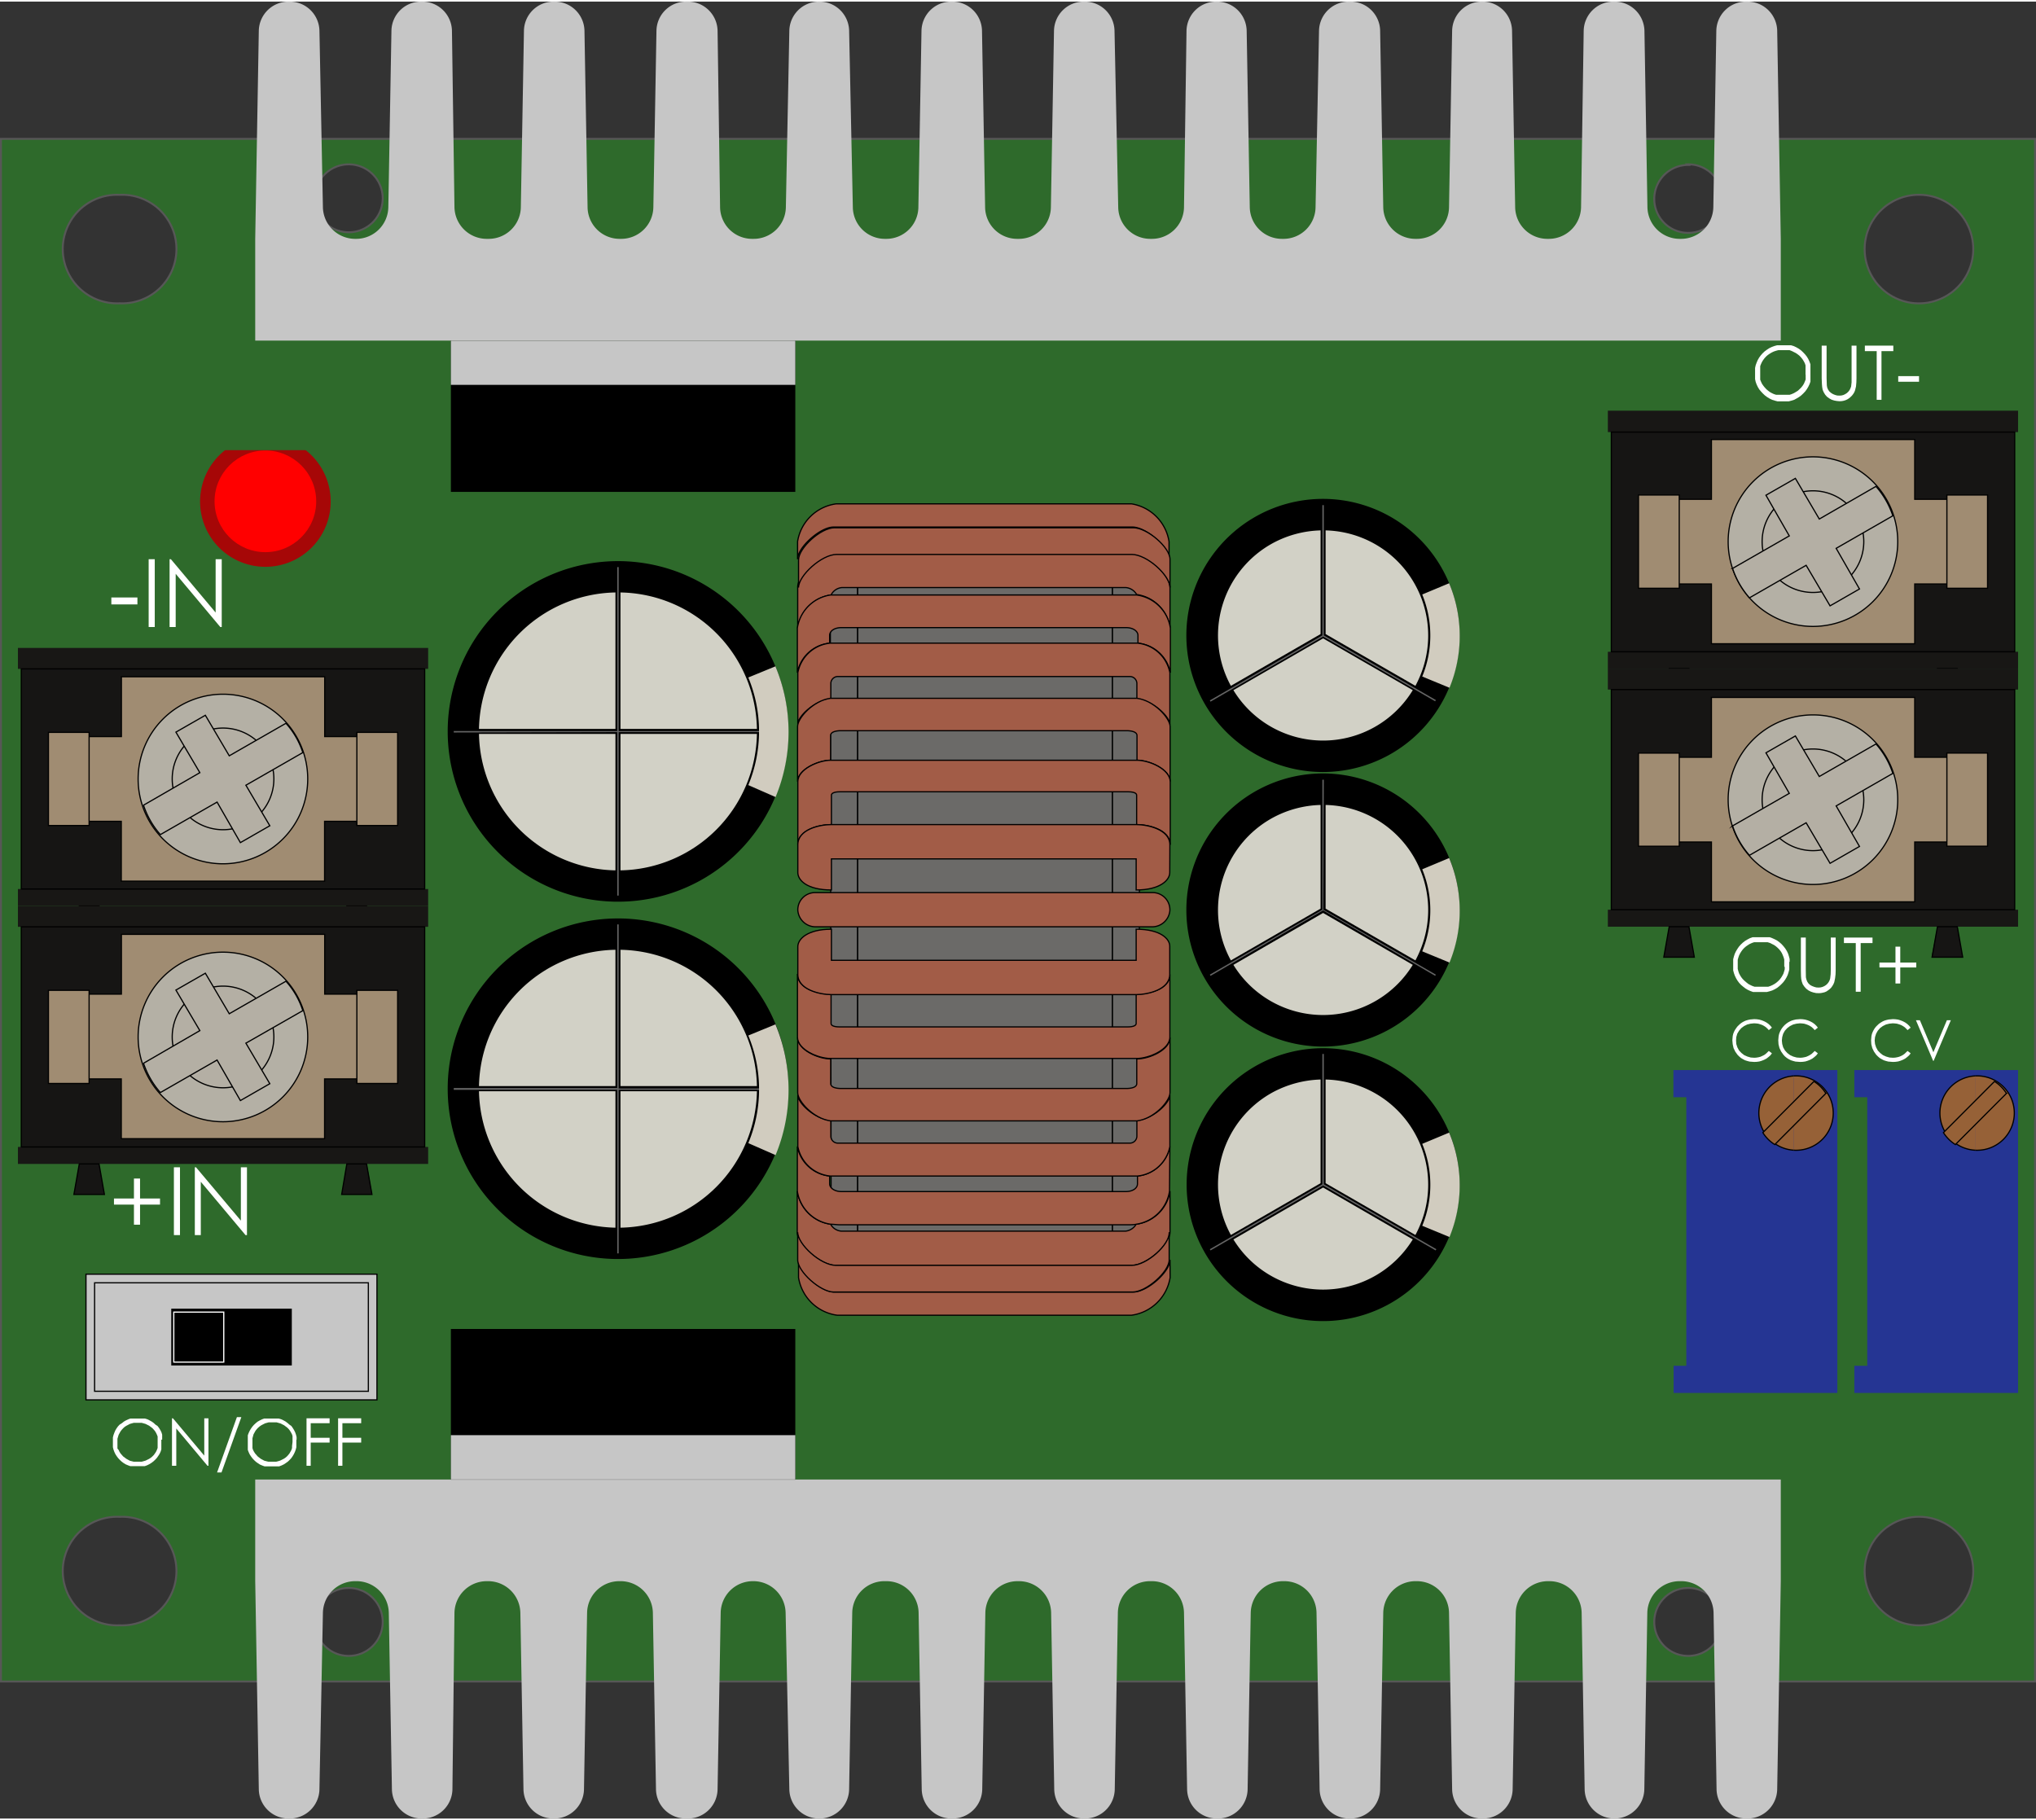 <?xml version="1.0"?>
<svg xmlns="http://www.w3.org/2000/svg" id="Layer_1" data-name="Layer 1" width="2.36in" height="2.11in" viewBox="0 0 170.24 151.94">
  <rect x="0" y="0" width="170.24" height="151.94" fill="#333333" stroke="none"/>
  <g id="breadboard">
    <g id="Body_Body1" data-name="Body Body1">
      <path d="M170.16,11.48v129H.08v-129Zm-141,2.13A2.84,2.84,0,1,0,32,16.44,2.84,2.84,0,0,0,29.14,13.61Zm112,119.05a2.84,2.84,0,1,0,2.84,2.84A2.84,2.84,0,0,0,141.1,132.66Zm-112,0A2.84,2.84,0,1,0,32,135.5,2.84,2.84,0,0,0,29.14,132.66Zm112-119a2.84,2.84,0,1,0,2.84,2.83A2.83,2.83,0,0,0,141.1,13.61ZM10,16.16a4.54,4.54,0,1,0,0,9.07h0a4.54,4.54,0,1,0,0-9.07Zm0,110.55a4.54,4.54,0,1,0,0,9.07h0a4.54,4.54,0,1,0,0-9.07Zm150.24,0a4.54,4.54,0,0,0,0,9.07h0a4.54,4.54,0,1,0,0-9.07Zm0-110.55a4.54,4.54,0,0,0,0,9.07h0a4.54,4.54,0,1,0,0-9.07Z" style="fill:#2e6a2b;fill-opacity:0.988;stroke:#575757;stroke-linecap:round;stroke-width:0.162px"/>
      <rect x="9.31" y="49.83" width="2.18" height="0.58" style="fill:#fff"/>
      <rect x="12.43" y="46.63" width="0.51" height="5.67" style="fill:#fff"/>
      <polygon points="14.69 52.3 14.69 47.85 18.42 52.3 18.54 52.3 18.54 46.63 18.03 46.63 18.03 51.09 14.29 46.63 14.18 46.63 14.18 52.3 14.69 52.3" style="fill:#fff"/>
      <polygon points="9.53 100.09 9.53 100.6 11.2 100.6 11.2 102.28 11.71 102.28 11.71 100.6 13.38 100.6 13.38 100.09 11.71 100.09 11.71 98.42 11.2 98.42 11.2 100.09 9.53 100.09" style="fill:#fff"/>
      <rect x="14.54" y="97.48" width="0.51" height="5.67" style="fill:#fff"/>
      <polygon points="16.79 103.15 16.79 98.69 20.53 103.15 20.65 103.15 20.65 97.48 20.14 97.48 20.14 101.94 16.39 97.48 16.29 97.48 16.29 103.15 16.79 103.15" style="fill:#fff"/>
      <polygon points="14.74 122.44 14.74 119.32 17.35 122.44 17.43 122.44 17.43 118.47 17.08 118.47 17.08 121.59 14.46 118.47 14.38 118.47 14.38 122.44 14.74 122.44" style="fill:#fff"/>
      <polygon points="19.81 118.37 18.15 123 18.52 123 20.18 118.37 19.81 118.37" style="fill:#fff"/>
      <polygon points="25.63 122.44 25.98 122.44 25.98 120.5 27.56 120.5 27.56 120.1 25.98 120.1 25.98 118.88 27.56 118.88 27.56 118.47 25.63 118.47 25.63 122.44" style="fill:#fff"/>
      <polygon points="28.27 122.44 28.63 122.44 28.63 120.5 30.2 120.5 30.2 120.1 28.63 120.1 28.63 118.88 30.2 118.88 30.2 118.47 28.27 118.47 28.27 122.44" style="fill:#fff"/>
      <rect x="158.72" y="31.32" width="1.74" height="0.47" style="fill:#fff"/>
      <polygon points="156.92 29.23 156.92 33.3 157.32 33.3 157.32 29.23 158.31 29.23 158.31 28.77 155.93 28.77 155.93 29.23 156.92 29.23" style="fill:#fff"/>
      <polygon points="152.32 31.5 152.32 31.5 152.34 31.99 152.36 32.23 152.4 32.46 152.4 32.46 152.49 32.67 152.61 32.87 152.76 33.04 152.95 33.18 153.15 33.29 153.37 33.36 153.59 33.4 153.82 33.42 153.82 33.42 153.99 33.41 154.16 33.38 154.32 33.33 154.47 33.26 154.61 33.17 154.74 33.06 154.86 32.94 154.96 32.81 155.05 32.66 155.11 32.51 155.19 32.18 155.22 31.84 155.23 31.5 155.23 28.77 154.82 28.77 154.82 31.48 154.82 31.48 154.82 31.84 154.78 32.19 154.78 32.19 154.72 32.35 154.65 32.49 154.54 32.63 154.42 32.74 154.28 32.83 154.13 32.9 153.97 32.94 153.8 32.95 153.8 32.95 153.61 32.94 153.43 32.89 153.26 32.82 153.1 32.72 152.96 32.6 152.85 32.44 152.78 32.27 152.75 32.09 152.75 32.09 152.73 31.48 152.73 28.77 152.32 28.77 152.32 31.5" style="fill:#fff"/>
      <polygon points="157.15 80.36 157.15 80.77 158.49 80.77 158.49 82.11 158.89 82.11 158.89 80.77 160.23 80.77 160.23 80.36 158.89 80.36 158.89 79.03 158.49 79.03 158.49 80.36 157.15 80.36" style="fill:#fff"/>
      <polygon points="155.17 78.73 155.17 82.8 155.58 82.8 155.58 78.73 156.57 78.73 156.57 78.27 154.18 78.27 154.18 78.73 155.17 78.73" style="fill:#fff"/>
      <polygon points="150.58 81.01 150.58 81.01 150.59 81.49 150.61 81.73 150.66 81.96 150.66 81.96 150.74 82.18 150.87 82.37 151.02 82.54 151.2 82.68 151.41 82.79 151.62 82.86 151.85 82.91 152.08 82.92 152.08 82.92 152.25 82.91 152.41 82.88 152.57 82.84 152.73 82.77 152.87 82.67 153 82.57 153.12 82.45 153.22 82.31 153.3 82.17 153.37 82.01 153.44 81.68 153.48 81.34 153.49 81.01 153.49 78.27 153.08 78.27 153.08 80.99 153.08 80.99 153.07 81.34 153.03 81.69 153.03 81.69 152.98 81.85 152.9 82 152.8 82.13 152.68 82.24 152.54 82.33 152.38 82.4 152.22 82.44 152.06 82.45 152.06 82.45 151.87 82.44 151.69 82.39 151.51 82.32 151.35 82.23 151.21 82.1 151.11 81.95 151.04 81.77 151 81.59 151 81.59 150.99 80.99 150.99 78.27 150.58 78.27 150.58 81.01" style="fill:#fff"/>
      <polygon points="161.64 88.58 161.68 88.58 163.12 85.18 162.79 85.18 161.66 87.86 160.53 85.18 160.2 85.18 161.64 88.58" style="fill:#fff"/>
      <polygon points="158.28 85.09 158.28 85.09 157.93 85.12 157.75 85.16 157.58 85.21 157.42 85.28 157.27 85.37 157.12 85.47 156.99 85.59 156.86 85.72 156.75 85.86 156.66 86.01 156.58 86.17 156.52 86.33 156.48 86.51 156.45 86.86 156.45 86.86 156.47 87.19 156.55 87.51 156.69 87.8 156.88 88.07 156.88 88.07 157.02 88.21 157.17 88.34 157.34 88.44 157.51 88.53 157.7 88.59 157.89 88.64 158.28 88.67 158.28 88.67 158.5 88.66 158.71 88.63 158.91 88.57 159.11 88.49 159.3 88.39 159.47 88.26 159.63 88.12 159.76 87.95 159.5 87.75 159.5 87.75 159.25 87.99 159.11 88.09 158.96 88.17 158.79 88.24 158.63 88.28 158.46 88.31 158.28 88.32 158.28 88.32 157.99 88.3 157.71 88.22 157.44 88.1 157.21 87.92 157.01 87.71 156.87 87.45 156.78 87.17 156.75 86.88 156.75 86.88 156.78 86.59 156.87 86.31 157.01 86.06 157.2 85.84 157.43 85.67 157.69 85.54 157.97 85.47 158.26 85.44 158.26 85.44 158.44 85.45 158.61 85.47 158.78 85.52 158.95 85.58 159.1 85.66 159.25 85.76 159.38 85.88 159.5 86.01 159.76 85.8 159.76 85.8 159.63 85.64 159.47 85.49 159.3 85.37 159.11 85.27 158.91 85.19 158.71 85.13 158.49 85.1 158.28 85.09" style="fill:#fff"/>
      <polygon points="150.52 85.09 150.52 85.09 150.16 85.12 149.99 85.16 149.82 85.21 149.66 85.28 149.5 85.37 149.36 85.47 149.22 85.59 149.1 85.72 148.99 85.86 148.9 86.01 148.82 86.17 148.76 86.33 148.72 86.51 148.69 86.86 148.69 86.86 148.71 87.19 148.79 87.51 148.93 87.8 149.12 88.07 149.12 88.07 149.25 88.21 149.41 88.34 149.57 88.44 149.75 88.53 149.94 88.59 150.13 88.64 150.52 88.67 150.52 88.67 150.74 88.66 150.95 88.63 151.15 88.57 151.35 88.49 151.54 88.39 151.71 88.26 151.87 88.12 152 87.95 151.74 87.75 151.74 87.75 151.49 87.99 151.34 88.09 151.19 88.17 151.03 88.24 150.86 88.28 150.69 88.31 150.52 88.32 150.52 88.32 150.23 88.3 149.94 88.22 149.68 88.1 149.44 87.92 149.25 87.71 149.1 87.45 149.02 87.17 148.99 86.88 148.99 86.88 149.02 86.59 149.1 86.31 149.24 86.06 149.44 85.84 149.67 85.67 149.93 85.54 150.21 85.47 150.5 85.44 150.5 85.44 150.68 85.45 150.85 85.47 151.02 85.52 151.18 85.58 151.34 85.66 151.49 85.76 151.62 85.88 151.74 86.01 152 85.8 152 85.8 151.87 85.64 151.71 85.49 151.54 85.37 151.35 85.27 151.15 85.19 150.94 85.13 150.73 85.1 150.52 85.09" style="fill:#fff"/>
      <polygon points="146.68 85.09 146.68 85.09 146.33 85.12 146.15 85.16 145.98 85.21 145.82 85.28 145.66 85.37 145.52 85.47 145.39 85.59 145.26 85.72 145.16 85.86 145.06 86.01 144.98 86.17 144.92 86.33 144.88 86.51 144.85 86.86 144.85 86.86 144.88 87.19 144.95 87.51 145.09 87.8 145.28 88.07 145.28 88.07 145.42 88.21 145.57 88.34 145.74 88.44 145.91 88.53 146.1 88.59 146.29 88.64 146.68 88.67 146.68 88.67 146.9 88.66 147.11 88.63 147.31 88.57 147.51 88.49 147.7 88.39 147.87 88.26 148.03 88.12 148.16 87.95 147.9 87.75 147.9 87.75 147.65 87.99 147.51 88.09 147.35 88.17 147.19 88.24 147.03 88.28 146.85 88.31 146.68 88.32 146.68 88.32 146.39 88.3 146.11 88.22 145.84 88.1 145.61 87.92 145.41 87.71 145.27 87.45 145.18 87.17 145.16 86.88 145.16 86.88 145.18 86.59 145.26 86.31 145.41 86.06 145.6 85.84 145.83 85.67 146.09 85.54 146.37 85.47 146.66 85.44 146.66 85.44 146.84 85.45 147.01 85.47 147.18 85.52 147.35 85.58 147.5 85.66 147.65 85.76 147.78 85.88 147.9 86.01 148.16 85.8 148.16 85.8 148.03 85.64 147.87 85.49 147.7 85.37 147.51 85.27 147.31 85.19 147.1 85.13 146.89 85.1 146.68 85.09" style="fill:#fff"/>
      <path d="M24.8,120.25l0-.21-.05-.2-.07-.2-.09-.18-.11-.18-.12-.17L24.2,119l-.16-.14-.16-.12-.18-.1-.19-.09-.2-.06-.2,0-.2,0H22.5l-.21,0-.2,0-.19.07-.18.09-.18.1-.16.13-.15.14-.13.15-.12.17-.1.17-.09.19-.07.19,0,.2,0,.21v.41l0,.2,0,.2.07.19.09.19.11.17.12.16.14.15.15.14.17.12.17.11.19.08.19.07.2,0,.21,0h.41l.2,0,.2,0,.19-.07.19-.09.17-.11.17-.12.15-.14.14-.15.12-.17.1-.17.09-.19.07-.19.05-.2,0-.2v-.41Zm-.38.54,0,.16-.05.16-.08.15-.08.14-.11.14-.11.12-.13.11-.14.09-.3.15-.33.09-.33,0-.33,0-.32-.08-.3-.16-.26-.2-.22-.25-.09-.14-.08-.15-.05-.16,0-.16,0-.33,0-.33.09-.33.16-.29.1-.13.12-.13.13-.11.13-.09.3-.16.32-.09.34,0,.33,0,.32.09.3.15.27.2.12.12.1.13.09.15.08.15.05.15,0,.17,0,.33Z" style="fill:#fff"/>
      <path d="M13.56,120.25l0-.21,0-.2-.06-.2-.09-.18-.11-.18-.13-.17L13,119l-.15-.14-.17-.12-.18-.1-.18-.09-.2-.06-.2,0-.21,0h-.41l-.2,0-.2,0-.19.07-.19.09-.17.1-.16.13L10,119l-.14.15-.12.17-.1.17-.08.19-.07.19-.05.2,0,.21v.41l0,.2.05.2.07.19.09.19.11.17.12.16.14.15.15.14.16.12.18.11.19.08.19.07.2,0,.2,0h.41l.21,0,.2,0,.19-.07.18-.09.18-.11.16-.12.15-.14.14-.15.12-.17.11-.17.09-.19.06-.19,0-.2,0-.2v-.41Zm-.38.54,0,.16-.06.16-.07.15-.09.14-.1.14-.12.12-.13.11-.14.09-.3.15-.32.09-.34,0-.33,0-.32-.08-.29-.16-.27-.2-.22-.25-.09-.14-.07-.15L9.82,121l0-.16,0-.33,0-.33.1-.33.16-.29.1-.13.12-.13.12-.11.14-.09.3-.16.32-.09.33,0,.34,0,.32.09.3.15.27.2.11.12.11.13.09.15.07.15.06.15,0,.17,0,.33Z" style="fill:#fff"/>
      <path d="M149.64,80.3l0-.24-.06-.23-.07-.22-.1-.21-.13-.21-.14-.18-.16-.18-.18-.16-.19-.14-.2-.11-.22-.1-.22-.08-.23,0-.24,0H147l-.23,0-.23,0-.22.08-.21.11-.2.12-.18.14-.17.16-.16.18-.13.19-.12.2-.1.21-.07.22-.06.23,0,.23v.47l0,.23.06.23.08.22.1.21.12.2.14.19.16.17.18.15.18.14.2.12.22.1.22.08.23,0,.23,0h.47l.23,0,.23-.06.22-.07.21-.1.2-.12.19-.15.17-.16.16-.17.14-.19.12-.2.1-.21.07-.22.06-.23,0-.23V80.3Zm-.41.43,0,.19-.05.18-.06.19-.09.17-.1.16-.12.16-.13.13-.15.13-.16.11-.16.09-.18.08-.18.06-.19,0-.19,0h-.38l-.19,0-.19,0-.18-.06-.17-.08-.17-.09L146,82l-.15-.13-.13-.13-.12-.15-.1-.16-.09-.17-.06-.18-.05-.19,0-.19v-.38l0-.19.05-.18.06-.18.09-.18.1-.16.11-.15.13-.14.15-.13.16-.11.16-.1.18-.08.18-.06.18,0,.19,0h.39l.19,0,.18,0,.19.06.34.17.16.11.14.12.14.14.12.15.1.16.08.18.07.18.05.18,0,.19v.39Z" style="fill:#fff"/>
      <path d="M151.38,30.8l0-.24,0-.23-.08-.22-.1-.22-.12-.2-.15-.19-.16-.17-.17-.16-.19-.14-.21-.12-.21-.1-.23-.07-.23,0-.23,0h-.47l-.24,0-.22.06-.22.08-.21.1-.2.13-.19.14-.17.16-.15.17-.14.19-.12.21-.09.21-.08.22-.05.23,0,.23v.47l0,.23.05.23.08.22.1.21.12.2.15.18.16.17.17.16.19.14.2.12.21.1.22.07.23.06.23,0h.47l.23,0,.23-.06.22-.07.21-.11.2-.12.19-.14.17-.16.16-.17.14-.19.12-.2.1-.21.08-.22,0-.23,0-.23V30.8Zm-.4.42,0,.19,0,.19-.07.18-.08.18-.1.16-.12.15-.14.14-.14.13-.16.1-.17.1-.18.08-.18.06-.19,0-.19,0h-.38l-.19,0-.18,0-.19-.06-.17-.08-.16-.09-.16-.12-.14-.12-.13-.14-.12-.15-.11-.16-.08-.17-.07-.17,0-.19,0-.19v-.38l0-.19,0-.19.07-.18.08-.17.1-.16.12-.16.13-.14.14-.12.16-.11.17-.1.17-.08.18-.06.19-.05.19,0h.38l.19,0,.19,0,.18.07.34.17.16.11.15.12.13.14.12.15.1.16.09.17.06.18,0,.19,0,.19v.38Z" style="fill:#fff"/>
    </g>
    <g id="Body_Body1-2" data-name="Body Body1">
      <path d="M27,17.2,26.71,2.44A2.49,2.49,0,0,0,24.22,0h-.09a2.49,2.49,0,0,0-2.49,2.44l-.3,17.4v8.51H148.9V19.84l-.3-17.4A2.49,2.49,0,0,0,146.11,0H146a2.49,2.49,0,0,0-2.49,2.44l-.25,14.76a2.7,2.7,0,0,1-2.7,2.64h-.11a2.7,2.7,0,0,1-2.7-2.64l-.25-14.76A2.5,2.5,0,0,0,135,0h-.09a2.49,2.49,0,0,0-2.49,2.44L132.2,17.2a2.7,2.7,0,0,1-2.7,2.64h-.12a2.69,2.69,0,0,1-2.69-2.64l-.26-14.76A2.48,2.48,0,0,0,124,0h-.09a2.49,2.49,0,0,0-2.49,2.44l-.26,14.76a2.68,2.68,0,0,1-2.69,2.64h-.12a2.69,2.69,0,0,1-2.69-2.64l-.26-14.76A2.48,2.48,0,0,0,112.87,0h-.09a2.49,2.49,0,0,0-2.49,2.44L110,17.2a2.68,2.68,0,0,1-2.69,2.64h-.12a2.69,2.69,0,0,1-2.69-2.64l-.26-14.76A2.49,2.49,0,0,0,101.78,0h-.08a2.49,2.49,0,0,0-2.49,2.44L99,17.2a2.68,2.68,0,0,1-2.69,2.64h-.12a2.68,2.68,0,0,1-2.69-2.64L93.19,2.44A2.49,2.49,0,0,0,90.7,0h-.08a2.49,2.49,0,0,0-2.49,2.44L87.87,17.2a2.68,2.68,0,0,1-2.69,2.64h-.12a2.68,2.68,0,0,1-2.69-2.64L82.11,2.44A2.49,2.49,0,0,0,79.62,0h-.08a2.49,2.49,0,0,0-2.49,2.44L76.79,17.2a2.68,2.68,0,0,1-2.69,2.64H74a2.68,2.68,0,0,1-2.69-2.64L71,2.44A2.49,2.49,0,0,0,68.54,0h-.08A2.49,2.49,0,0,0,66,2.44L65.71,17.2A2.69,2.69,0,0,1,63,19.84H62.9a2.68,2.68,0,0,1-2.69-2.64L60,2.44A2.49,2.49,0,0,0,57.46,0h-.09a2.48,2.48,0,0,0-2.48,2.44L54.63,17.2a2.69,2.69,0,0,1-2.69,2.64h-.12a2.68,2.68,0,0,1-2.69-2.64L48.87,2.44A2.49,2.49,0,0,0,46.38,0h-.09a2.48,2.48,0,0,0-2.48,2.44L43.55,17.2a2.69,2.69,0,0,1-2.69,2.64h-.12A2.7,2.7,0,0,1,38,17.2L37.79,2.44A2.49,2.49,0,0,0,35.3,0h-.09a2.48,2.48,0,0,0-2.48,2.44L32.47,17.2a2.69,2.69,0,0,1-2.69,2.64h-.12A2.7,2.7,0,0,1,27,17.2Z" style="fill:#c6c6c6"/>
    </g>
    <g id="Body_Body1-3" data-name="Body Body1">
      <path d="M143.28,134.74l.25,14.75a2.49,2.49,0,0,0,2.49,2.45h.09a2.49,2.49,0,0,0,2.49-2.45l.3-17.4v-8.5H21.34v8.5l.3,17.4a2.49,2.49,0,0,0,2.49,2.45h.09a2.49,2.49,0,0,0,2.49-2.45L27,134.74a2.7,2.7,0,0,1,2.7-2.65h.12a2.7,2.7,0,0,1,2.69,2.65l.26,14.75a2.49,2.49,0,0,0,2.48,2.45h.09a2.49,2.49,0,0,0,2.49-2.45L38,134.74a2.7,2.7,0,0,1,2.7-2.65h.12a2.7,2.7,0,0,1,2.69,2.65l.26,14.75a2.49,2.49,0,0,0,2.48,2.45h.09a2.49,2.49,0,0,0,2.49-2.45l.26-14.75a2.69,2.69,0,0,1,2.69-2.65h.12a2.7,2.7,0,0,1,2.69,2.65l.26,14.75a2.49,2.49,0,0,0,2.48,2.45h.09A2.49,2.49,0,0,0,60,149.49l.26-14.75a2.69,2.69,0,0,1,2.69-2.65H63a2.7,2.7,0,0,1,2.69,2.65L66,149.49a2.49,2.49,0,0,0,2.49,2.45h.08A2.49,2.49,0,0,0,71,149.49l.26-14.75A2.69,2.69,0,0,1,74,132.09h.12a2.69,2.69,0,0,1,2.69,2.65l.26,14.75a2.49,2.49,0,0,0,2.49,2.45h.08a2.49,2.49,0,0,0,2.49-2.45l.26-14.75a2.69,2.69,0,0,1,2.69-2.65h.12a2.69,2.69,0,0,1,2.69,2.65l.26,14.75a2.49,2.49,0,0,0,2.49,2.45h.08a2.49,2.49,0,0,0,2.49-2.45l.26-14.75a2.69,2.69,0,0,1,2.69-2.65h.12A2.69,2.69,0,0,1,99,134.74l.26,14.75a2.49,2.49,0,0,0,2.49,2.45h.08a2.49,2.49,0,0,0,2.49-2.45l.26-14.75a2.7,2.7,0,0,1,2.69-2.65h.12a2.69,2.69,0,0,1,2.69,2.65l.26,14.75a2.49,2.49,0,0,0,2.49,2.45h.09a2.49,2.49,0,0,0,2.48-2.45l.26-14.75a2.7,2.7,0,0,1,2.69-2.65h.12a2.69,2.69,0,0,1,2.69,2.65l.26,14.75a2.49,2.49,0,0,0,2.49,2.45H124a2.49,2.49,0,0,0,2.48-2.45l.26-14.75a2.7,2.7,0,0,1,2.69-2.65h.12a2.7,2.7,0,0,1,2.7,2.65l.25,14.75a2.49,2.49,0,0,0,2.49,2.45H135a2.5,2.5,0,0,0,2.49-2.45l.25-14.75a2.7,2.7,0,0,1,2.7-2.65h.11A2.7,2.7,0,0,1,143.28,134.74Z" style="fill:#c6c6c6"/>
    </g>
    <g id="Body_Body1-4" data-name="Body Body1">
      <path d="M64.83,55.58a14.24,14.24,0,1,0,0,10.9A14.24,14.24,0,0,0,64.83,55.58Z"/>
      <path d="M63.29,60.82A11.61,11.61,0,0,0,51.88,49.41V60.82Z" style="fill:#d2d1c6"/>
      <path d="M63.29,61.24H51.88V72.65A11.61,11.61,0,0,0,63.29,61.24Z" style="fill:#d2d1c6"/>
      <path d="M51.46,72.65A11.63,11.63,0,0,1,40.05,61.24H51.46Z" style="fill:#d2d1c6"/>
      <path d="M51.46,60.82H40.05A11.63,11.63,0,0,1,51.46,49.41Z" style="fill:#d2d1c6"/>
      <path d="M51.61,61.09V74.76h.12V61.09H65.41V61H51.73V47.29h-.12V61H37.94v.12Z" style="fill:#646464"/>
      <path d="M64.86,55.58l-2.29.94a11.74,11.74,0,0,1,0,9,.08.08,0,0,1,0,0l2.28,1a14.23,14.23,0,0,0,0-10.9Z" style="fill:#d1ccbf"/>
    </g>
    <g id="Body_Body1-5" data-name="Body Body1">
      <path d="M64.83,85.46a14.24,14.24,0,1,0,0,10.9A14.24,14.24,0,0,0,64.83,85.46Z"/>
      <path d="M63.29,90.69a11.61,11.61,0,0,0-11.41-11.4v11.4Z" style="fill:#d2d1c6"/>
      <path d="M63.29,91.12H51.88v11.41A11.62,11.62,0,0,0,63.29,91.12Z" style="fill:#d2d1c6"/>
      <path d="M51.46,102.53A11.64,11.64,0,0,1,40.05,91.12H51.46Z" style="fill:#d2d1c6"/>
      <path d="M51.46,90.69H40.05a11.62,11.62,0,0,1,11.41-11.4Z" style="fill:#d2d1c6"/>
      <path d="M51.61,91v13.68h.12V91H65.41v-.11H51.73V77.17h-.12V90.85H37.94V91Z" style="fill:#646464"/>
      <path d="M64.86,85.52l-2.29.94a11.71,11.71,0,0,1,0,9,.08.08,0,0,1,0,0l2.28,1a14.23,14.23,0,0,0,0-10.9Z" style="fill:#d1ccbf"/>
    </g>
    <g id="Body_Body1-6" data-name="Body Body1">
      <path d="M121.17,71.6a11.42,11.42,0,1,0,0,8.73A11.4,11.4,0,0,0,121.17,71.6Z"/>
      <path d="M110.63,76.21l7.5,4.34a8.8,8.8,0,0,1-15,0Z" style="fill:#d2d1c6"/>
      <path d="M110.42,75.85l-7.5,4.33a8.79,8.79,0,0,1,3.5-11.93,8.88,8.88,0,0,1,4-1.07Z" style="fill:#d2d1c6"/>
      <path d="M118.75,79.33a8.79,8.79,0,0,0-7.91-12.15v8.67l7.51,4.33A9.37,9.37,0,0,0,118.75,79.33Z" style="fill:#d2d1c6"/>
      <path d="M110.69,65.07h-.12V75.94l-9.41,5.43.06.1L110.63,76,120,81.47l.06-.1-9.41-5.43Z" style="fill:#646464"/>
      <path d="M121.17,71.62v0l-2.25.94h0a9.05,9.05,0,0,1,0,6.86h0l2.28.94A11.41,11.41,0,0,0,121.17,71.62Z" style="fill:#d1ccbf"/>
    </g>
    <g id="Body_Body1-7" data-name="Body Body1">
      <path d="M121.17,48.64a11.42,11.42,0,1,0,0,8.73A11.4,11.4,0,0,0,121.17,48.64Z"/>
      <path d="M110.63,53.25l7.5,4.33a8.78,8.78,0,0,1-15,0Z" style="fill:#d2d1c6"/>
      <path d="M110.42,52.89l-7.5,4.33a8.79,8.79,0,0,1,3.5-11.93,8.88,8.88,0,0,1,4-1.07Z" style="fill:#d2d1c6"/>
      <path d="M118.75,56.37a8.79,8.79,0,0,0-7.91-12.15v8.67l7.51,4.33A9.37,9.37,0,0,0,118.75,56.37Z" style="fill:#d2d1c6"/>
      <path d="M110.69,42.11h-.12V53l-9.41,5.44.06.1,9.41-5.44L120,58.51l.06-.1L110.69,53Z" style="fill:#646464"/>
      <path d="M121.17,48.64v0l-2.25.94h0a9.05,9.05,0,0,1,0,6.86h0l2.28.94A11.41,11.41,0,0,0,121.17,48.64Z" style="fill:#d1ccbf"/>
    </g>
    <g id="Body_Body1-8" data-name="Body Body1">
      <path d="M121.17,94.56a11.41,11.41,0,1,0,0,8.74A11.4,11.4,0,0,0,121.17,94.56Z"/>
      <path d="M110.63,99.17l7.5,4.34a8.8,8.8,0,0,1-15,0Z" style="fill:#d2d1c6"/>
      <path d="M110.42,98.81l-7.5,4.33a8.79,8.79,0,0,1,3.5-11.93,9,9,0,0,1,4-1.07Z" style="fill:#d2d1c6"/>
      <path d="M118.75,102.29a8.79,8.79,0,0,0-7.91-12.15v8.67l7.51,4.33A9.37,9.37,0,0,0,118.75,102.29Z" style="fill:#d2d1c6"/>
      <path d="M110.69,88h-.12V98.9l-9.41,5.43.06.1L110.63,99l9.41,5.43.06-.1-9.41-5.43Z" style="fill:#646464"/>
      <path d="M121.17,94.58v0l-2.25.94h0a9,9,0,0,1,0,6.85h0l2.28.94A11.41,11.41,0,0,0,121.17,94.58Z" style="fill:#d1ccbf"/>
    </g>
    <g id="Body_Body1-9" data-name="Body Body1">
      <path d="M153.63,89.35v27H139.94v-2.27H141V91.62h-1.08V89.35Z" style="fill:#253593"/>
      <path d="M150,96.05h0a3.11,3.11,0,1,0,0-6.21h0" style="fill:#966137;stroke:#000;stroke-miterlimit:10;stroke-width:0.1px"/>
      <path d="M150,89.84a3.11,3.11,0,0,0,0,6.21" style="fill:#966137;stroke:#000;stroke-miterlimit:10;stroke-width:0.1px"/>
      <path d="M147.4,94.58a3.11,3.11,0,0,0,1,1l4.27-4.28a3.08,3.08,0,0,0-1-1Z" style="fill:#966137;stroke:#000;stroke-miterlimit:10;stroke-width:0.1px"/>
    </g>
    <g id="Body_Body1-10" data-name="Body Body1">
      <path d="M168.74,89.35v27H155.05v-2.27h1.08V91.62h-1.08V89.35Z" style="fill:#253593"/>
      <path d="M165.14,96.05h0a3.11,3.11,0,1,0,0-6.21h0" style="fill:#966137;stroke:#000;stroke-miterlimit:10;stroke-width:0.1px"/>
      <path d="M165.14,89.84a3.11,3.11,0,0,0,0,6.21" style="fill:#966137;stroke:#000;stroke-miterlimit:10;stroke-width:0.1px"/>
      <path d="M162.5,94.58a3.25,3.25,0,0,0,1,1l4.27-4.28a3.18,3.18,0,0,0-1-1Z" style="fill:#966137;stroke:#000;stroke-miterlimit:10;stroke-width:0.1px"/>
    </g>
    <g id="Body_Body1-11" data-name="Body Body1">
      <path d="M31.52,106.42v10.51H7.19V106.42H31.52Z" style="fill:#c6c6c6;stroke:#000;stroke-width:0.1px"/>
      <path d="M30.8,116.21H7.91v-9.07H30.8Z" style="fill:#c6c6c6;stroke:#000;stroke-width:0.1px"/>
      <path d="M14.32,109.3H24.4v4.75H14.32Z"/>
      <rect x="14.53" y="109.59" width="4.18" height="4.18" style="fill:none;stroke:#fff;stroke-miterlimit:10;stroke-width:0.1px"/>
    </g>
    <g id="Body_Body2" data-name="Body Body2">
      <path d="M66.5,41V28.35H37.7V41Z"/>
    </g>
    <g id="Body_Body2-2" data-name="Body Body2">
      <path d="M37.7,111v12.6H66.5V111Z"/>
    </g>
    <g id="Body_Body1-12" data-name="Body Body1">
      <path d="M65.17,32.05H66.5v-3.7H37.7v3.7H65.17Z" style="fill:#c6c6c6"/>
    </g>
    <g id="Body_Body1-13" data-name="Body Body1">
      <path d="M39,119.88H37.7v3.71H66.5v-3.71H39Z" style="fill:#c6c6c6"/>
    </g>
    <g id="Body_Body1-14" data-name="Body Body1">
      <g id="g12926">
        <path id="path12846" d="M16.73,41.79a5.46,5.46,0,1,0,8.83-4.28H18.82A5.46,5.46,0,0,0,16.73,41.79Z" style="fill:#a60707"/>
        <circle id="path12846-9" cx="22.19" cy="41.79" r="4.25" style="fill:red"/>
      </g>
    </g>
    <g id="Body_Body1-15" data-name="Body Body1">
      <path d="M161.51,58.33h2.56l-.45-2.55h5.12V54.37h-.28V36h.28V34.21h-34.3V36h.29V54.37h-.29v1.41h5.13l-.45,2.55h2.55l-.45-2.55H162Z" style="fill:#181715"/>
      <path d="M162,55.78h1.66l.45,2.55h-2.56Z" style="fill:#161514;stroke:#000;stroke-miterlimit:10;stroke-width:0.1px"/>
      <path d="M141.67,58.33h-2.55l.45-2.55h1.65Z" style="fill:#161514;stroke:#000;stroke-miterlimit:10;stroke-width:0.1px"/>
      <path d="M134.73,36h33.73V54.37H134.73Z" style="fill:#161514;stroke:#000;stroke-miterlimit:10;stroke-width:0.1px"/>
    </g>
    <g id="Body_Body1-16" data-name="Body Body1">
      <path d="M163.64,41.62H160.1v-5h-17v5h-5.67V48.7h5.67v5h17v-5h5.67V41.62Z" style="fill:#a08c72;stroke:#000;stroke-miterlimit:10;stroke-width:0.1px"/>
      <path d="M166.19,41.26h-3.4v7.8h3.4Z" style="fill:#a08c72;stroke:#000;stroke-miterlimit:10;stroke-width:0.1px"/>
      <path d="M137,41.26v7.8h3.41v-7.8Z" style="fill:#a08c72;stroke:#000;stroke-miterlimit:10;stroke-width:0.1px"/>
    </g>
    <g id="Body_Body1-17" data-name="Body Body1">
      <path d="M151.59,38.07a7.09,7.09,0,1,0,7.09,7.09A7.09,7.09,0,0,0,151.59,38.07Z" style="fill:#b4b0a5;stroke:#000;stroke-miterlimit:10;stroke-width:0.1px"/>
      <path d="M151.59,49.41a4.25,4.25,0,1,0-4.25-4.25,4.25,4.25,0,0,0,4.25,4.25h0" style="fill:#b4afa4;stroke:#000;stroke-miterlimit:10;stroke-width:0.1px"/>
      <path d="M158.27,43a7.11,7.11,0,0,0-1.41-2.46l-4.74,2.73-2-3.4-2.46,1.41,1.95,3.4-4.74,2.72a7.11,7.11,0,0,0,1.41,2.46l4.74-2.72,2,3.39,2.46-1.41-1.95-3.4Z" style="fill:#b4afa4;stroke:#000;stroke-miterlimit:10;stroke-width:0.1px"/>
    </g>
    <g id="Body_Body1-18" data-name="Body Body1">
      <path d="M161.51,79.91h2.56l-.45-2.55h5.12V75.94h-.28V57.53h.28V55.78h-34.3v1.75h.29V75.94h-.29v1.42h5.13l-.45,2.55h2.55l-.45-2.55H162Z" style="fill:#181715"/>
      <path d="M162,77.36h1.66l.45,2.55h-2.56Z" style="fill:#161514;stroke:#000;stroke-miterlimit:10;stroke-width:0.1px"/>
      <path d="M141.67,79.91h-2.55l.45-2.55h1.65Z" style="fill:#161514;stroke:#000;stroke-miterlimit:10;stroke-width:0.1px"/>
      <path d="M134.73,57.53h33.73V75.94H134.73Z" style="fill:#161514;stroke:#000;stroke-miterlimit:10;stroke-width:0.1px"/>
    </g>
    <g id="Body_Body1-19" data-name="Body Body1">
      <path d="M163.64,63.19H160.1v-5h-17v5h-5.67v7.09h5.67v5h17v-5h5.67V63.19Z" style="fill:#a08c72;stroke:#000;stroke-miterlimit:10;stroke-width:0.1px"/>
      <path d="M166.19,62.84h-3.4v7.79h3.4Z" style="fill:#a08c72;stroke:#000;stroke-miterlimit:10;stroke-width:0.1px"/>
      <path d="M137,62.84v7.79h3.41V62.84Z" style="fill:#a08c72;stroke:#000;stroke-miterlimit:10;stroke-width:0.1px"/>
    </g>
    <g id="Body_Body1-20" data-name="Body Body1">
      <path d="M151.59,59.65a7.09,7.09,0,1,0,7.09,7.08A7.08,7.08,0,0,0,151.59,59.65Z" style="fill:#b4b0a5;stroke:#000;stroke-miterlimit:10;stroke-width:0.1px"/>
      <path d="M151.59,71a4.25,4.25,0,1,0-4.25-4.25A4.25,4.25,0,0,0,151.59,71h0" style="fill:#b4afa4;stroke:#000;stroke-miterlimit:10;stroke-width:0.1px"/>
      <path d="M158.27,64.54a7,7,0,0,0-1.41-2.46l-4.74,2.72-2-3.39-2.46,1.41,1.95,3.39-4.74,2.72a7,7,0,0,0,1.41,2.46l4.74-2.72,2,3.39,2.46-1.41-1.95-3.39Z" style="fill:#b4afa4;stroke:#000;stroke-miterlimit:10;stroke-width:0.1px"/>
    </g>
    <g id="Body_Body1-21" data-name="Body Body1">
      <path d="M28.57,78.18h2.55l-.45-2.55H35.8V74.21h-.29V55.8h.29V54.05H1.5V55.8h.28V74.21H1.5v1.42H6.63l-.45,2.55H8.73l-.45-2.55H29Z" style="fill:#181715"/>
      <path d="M29,75.63h1.65l.45,2.55H28.57Z" style="fill:#161514;stroke:#000;stroke-miterlimit:10;stroke-width:0.1px"/>
      <path d="M8.73,78.18H6.18l.45-2.55H8.28Z" style="fill:#161514;stroke:#000;stroke-miterlimit:10;stroke-width:0.1px"/>
      <path d="M1.78,55.8H35.51V74.21H1.78Z" style="fill:#161514;stroke:#000;stroke-miterlimit:10;stroke-width:0.1px"/>
    </g>
    <g id="Body_Body1-22" data-name="Body Body1">
      <path d="M30.7,61.46H27.15v-5h-17v5H4.47v7.09h5.67v5h17v-5h5.67V61.46Z" style="fill:#a08c72;stroke:#000;stroke-miterlimit:10;stroke-width:0.1px"/>
      <path d="M33.25,61.11H29.84V68.9h3.41Z" style="fill:#a08c72;stroke:#000;stroke-miterlimit:10;stroke-width:0.1px"/>
      <path d="M4.05,61.11V68.9h3.4V61.11Z" style="fill:#a08c72;stroke:#000;stroke-miterlimit:10;stroke-width:0.1px"/>
    </g>
    <g id="Body_Body1-23" data-name="Body Body1">
      <path d="M18.65,57.92A7.09,7.09,0,1,0,25.73,65,7.08,7.08,0,0,0,18.65,57.92Z" style="fill:#b4b0a5;stroke:#000;stroke-miterlimit:10;stroke-width:0.1px"/>
      <path d="M18.65,69.25A4.25,4.25,0,1,0,14.4,65a4.25,4.25,0,0,0,4.25,4.25h0" style="fill:#b4afa4;stroke:#000;stroke-miterlimit:10;stroke-width:0.1px"/>
      <path d="M25.32,62.8a6.76,6.76,0,0,0-1.41-2.45l-4.74,2.72-2-3.39-2.46,1.41,2,3.39L12,67.2a7,7,0,0,0,1.41,2.46l4.74-2.72,1.95,3.39,2.46-1.41-2-3.39Z" style="fill:#b4afa4;stroke:#000;stroke-miterlimit:10;stroke-width:0.1px"/>
    </g>
    <g id="Body_Body1-24" data-name="Body Body1">
      <path d="M28.57,99.75h2.55l-.45-2.55H35.8V95.78h-.29V77.37h.29V75.63H1.5v1.74h.28V95.78H1.5V97.2H6.63l-.45,2.55H8.73L8.28,97.2H29Z" style="fill:#181715"/>
      <path d="M29,97.2h1.65l.45,2.55H28.57Z" style="fill:#161514;stroke:#000;stroke-miterlimit:10;stroke-width:0.1px"/>
      <path d="M8.73,99.75H6.18l.45-2.55H8.28Z" style="fill:#161514;stroke:#000;stroke-miterlimit:10;stroke-width:0.1px"/>
      <path d="M1.78,77.37H35.51V95.78H1.78Z" style="fill:#161514;stroke:#000;stroke-miterlimit:10;stroke-width:0.1px"/>
    </g>
    <g id="Body_Body1-25" data-name="Body Body1">
      <path d="M30.7,83H27.15v-5h-17v5H4.47v7.09h5.67v5h17v-5h5.67V83Z" style="fill:#a08c72;stroke:#000;stroke-miterlimit:10;stroke-width:0.1px"/>
      <path d="M33.25,82.68H29.84v7.79h3.41Z" style="fill:#a08c72;stroke:#000;stroke-miterlimit:10;stroke-width:0.1px"/>
      <path d="M4.05,82.68v7.79h3.4V82.68Z" style="fill:#a08c72;stroke:#000;stroke-miterlimit:10;stroke-width:0.1px"/>
    </g>
    <g id="Body_Body1-26" data-name="Body Body1">
      <path d="M18.65,79.49a7.09,7.09,0,1,0,7.08,7.09A7.08,7.08,0,0,0,18.65,79.49Z" style="fill:#b4b0a5;stroke:#000;stroke-miterlimit:10;stroke-width:0.1px"/>
      <path d="M18.65,90.83a4.25,4.25,0,1,0-4.25-4.25,4.25,4.25,0,0,0,4.25,4.25h0" style="fill:#b4afa4;stroke:#000;stroke-miterlimit:10;stroke-width:0.1px"/>
      <path d="M25.32,84.38a6.72,6.72,0,0,0-1.41-2.46l-4.74,2.72-2-3.39-2.46,1.41,2,3.39L12,88.78a7.07,7.07,0,0,0,1.41,2.45l4.74-2.72,1.95,3.39,2.46-1.41-2-3.39Z" style="fill:#b4afa4;stroke:#000;stroke-miterlimit:10;stroke-width:0.1px"/>
    </g>
    <rect x="71.7" y="44.33" width="21.32" height="63.21" style="fill:#6b6a68;stroke:#000;stroke-miterlimit:10;stroke-width:0.1px"/>
    <polygon points="71.7 107.53 71.7 44.33 69.42 46.2 69.5 105.41 71.7 107.53" style="fill:#6b6a68;stroke:#000;stroke-miterlimit:10;stroke-width:0.1px"/>
    <polygon points="93.02 107.53 93.02 44.33 95.31 46.2 95.23 105.41 93.02 107.53" style="fill:#6b6a68;stroke:#000;stroke-miterlimit:10;stroke-width:0.1px"/>
    <path d="M94.61,42H69.92a3.78,3.78,0,0,0-3.23,3.15v1.48c0-1,1.91-2.69,3-2.69h25c1.15,0,3.06,1.69,3.06,2.69V45.16A3.79,3.79,0,0,0,94.61,42Z" style="fill:#a25c47;stroke:#000;stroke-miterlimit:10;stroke-width:0.1px"/>
    <path d="M94.63,46.18H69.89c-1.26,0-3.19,1.75-3.19,2.77v3.44a3.29,3.29,0,0,1,2.79-2.77A1.13,1.13,0,0,1,70.4,49H94.13a1.16,1.16,0,0,1,.91.58,3.29,3.29,0,0,1,2.79,2.77V49C97.83,47.93,95.9,46.18,94.63,46.18Z" style="fill:#a25c47;stroke:#000;stroke-miterlimit:10;stroke-width:0.1px"/>
    <path d="M94.77,44h-25c-1.14,0-3,1.69-3,2.69V49c0-1,1.93-2.77,3.19-2.77H94.63c1.27,0,3.2,1.75,3.2,2.77V46.64C97.83,45.64,95.92,44,94.77,44Z" style="fill:#a25c47;stroke:#000;stroke-miterlimit:10;stroke-width:0.1px"/>
    <path d="M95,49.62c-.18,0-.59,0-.77,0h-24c-.18,0-.6,0-.77,0a3.29,3.29,0,0,0-2.79,2.77v3.73a3.06,3.06,0,0,1,2.7-2.47V53c0-.35.37-.65,1-.65H94.15c.6,0,1,.3,1,.65v.65a3.07,3.07,0,0,1,2.71,2.47V52.39A3.29,3.29,0,0,0,95,49.62Z" style="fill:#a25c47;stroke:#000;stroke-miterlimit:10;stroke-width:0.1px"/>
    <path d="M95.11,53.65H69.41a3.06,3.06,0,0,0-2.7,2.47v4.32c0-.71,1.44-2,2.76-2.13V57a.59.59,0,0,1,.61-.56H94.45a.59.59,0,0,1,.61.56v1.35c1.32.09,2.76,1.42,2.76,2.13V56.12A3.07,3.07,0,0,0,95.11,53.65Z" style="fill:#a25c47;stroke:#000;stroke-miterlimit:10;stroke-width:0.1px"/>
    <path d="M95.06,58.26c-.17,0-.58,0-.81,0h-24c-.23,0-.64,0-.8,0-1.44.18-2.76,1.65-2.76,2.36v4.61c0-1,1.73-1.79,2.76-1.79V61.37c0-.31.47-.4.87-.4H94.2c.4,0,.87.09.87.4l0,2.07c1,0,2.77.74,2.77,1.79V60.62C97.82,59.91,96.5,58.44,95.06,58.26Z" style="fill:#a25c47;stroke:#000;stroke-miterlimit:10;stroke-width:0.1px"/>
    <path d="M95.05,63.44H69.47c-1,0-2.76.74-2.76,1.79v5.28c0-1.28,1.86-1.69,2.81-1.69l0-2.46c0-.16.23-.28.7-.28H94.34c.47,0,.7.12.7.28l0,2.46c.95,0,2.81.41,2.81,1.69V65.23C97.82,64.18,96.09,63.44,95.05,63.44Z" style="fill:#a25c47;stroke:#000;stroke-miterlimit:10;stroke-width:0.1px"/>
    <path d="M97.82,70.51c0-1.28-1.86-1.69-2.81-1.69H69.52c-1,0-2.81.41-2.81,1.69v2.32c0,.64.76,1.46,2.81,1.46v-2.6H95v2.6c2,0,2.81-.82,2.81-1.46Z" style="fill:#a25c47;stroke:#000;stroke-miterlimit:10;stroke-width:0.1px"/>
    <path d="M97.83,105.22c0,1-1.91,2.69-3.06,2.69h-25c-1.14,0-3-1.69-3-2.69v1.48a3.78,3.78,0,0,0,3.23,3.15H94.61a3.79,3.79,0,0,0,3.23-3.15Z" style="fill:#a25c47;stroke:#000;stroke-miterlimit:10;stroke-width:0.1px"/>
    <path d="M95,102.24a1.16,1.16,0,0,1-.91.58c-2.56,0-21.17,0-23.73,0a1.13,1.13,0,0,1-.91-.58,3.29,3.29,0,0,1-2.79-2.77v3.44c0,1,1.93,2.77,3.19,2.77H94.63c1.27,0,3.2-1.75,3.2-2.77V99.47A3.29,3.29,0,0,1,95,102.24Z" style="fill:#a25c47;stroke:#000;stroke-miterlimit:10;stroke-width:0.1px"/>
    <path d="M94.63,105.68H69.89c-1.26,0-3.19-1.75-3.19-2.77v2.31c0,1,1.91,2.69,3,2.69h25c1.15,0,3.06-1.69,3.06-2.69v-2.31C97.83,103.93,95.9,105.68,94.63,105.68Z" style="fill:#a25c47;stroke:#000;stroke-miterlimit:10;stroke-width:0.1px"/>
    <path d="M97.82,95.74a3.07,3.07,0,0,1-2.71,2.47v.65c0,.35-.36.65-1,.65H70.37c-.59,0-1-.3-1-.65v-.65a3.06,3.06,0,0,1-2.7-2.47v3.73a3.29,3.29,0,0,0,2.79,2.77c.17,0,.59.05.77.05h24c.18,0,.59,0,.77-.05a3.29,3.29,0,0,0,2.79-2.77Z" style="fill:#a25c47;stroke:#000;stroke-miterlimit:10;stroke-width:0.1px"/>
    <path d="M95.06,93.55V94.9a.59.59,0,0,1-.61.56H70.08a.59.59,0,0,1-.61-.56V93.55c-1.32-.09-2.76-1.42-2.76-2.13v4.32a3.06,3.06,0,0,0,2.7,2.47h25.7a3.07,3.07,0,0,0,2.71-2.47V91.42C97.82,92.13,96.38,93.46,95.06,93.55Z" style="fill:#a25c47;stroke:#000;stroke-miterlimit:10;stroke-width:0.1px"/>
    <path d="M95.05,88.42l0,2.07c0,.31-.47.4-.87.4H70.33c-.4,0-.87-.09-.87-.4V88.42c-1,0-2.76-.74-2.76-1.79v4.61c0,.71,1.32,2.18,2.76,2.36.16,0,.57,0,.8,0h24c.23,0,.64,0,.81,0,1.44-.18,2.76-1.65,2.76-2.36V86.63C97.82,87.68,96.09,88.42,95.05,88.42Z" style="fill:#a25c47;stroke:#000;stroke-miterlimit:10;stroke-width:0.1px"/>
    <path d="M95,83l0,2.46c0,.16-.23.28-.7.28H70.19c-.47,0-.7-.12-.7-.28l0-2.46c-1,0-2.81-.41-2.81-1.69v5.28c0,1.05,1.73,1.79,2.76,1.79H95.05c1,0,2.77-.74,2.77-1.79V81.35C97.82,82.63,96,83,95,83Z" style="fill:#a25c47;stroke:#000;stroke-miterlimit:10;stroke-width:0.1px"/>
    <path d="M95,77.57v2.6H69.52v-2.6c-2,0-2.81.82-2.81,1.46v2.32c0,1.28,1.86,1.69,2.81,1.69H95c.95,0,2.81-.41,2.81-1.69V79C97.82,78.39,97.05,77.57,95,77.57Z" style="fill:#a25c47;stroke:#000;stroke-miterlimit:10;stroke-width:0.1px"/>
    <path d="M96.44,74.51H68.09A1.44,1.44,0,0,0,66.71,76a1.49,1.49,0,0,0,1.46,1.37H96.36A1.49,1.49,0,0,0,97.82,76,1.44,1.44,0,0,0,96.44,74.51Z" style="fill:#a25c47;stroke:#000;stroke-miterlimit:10;stroke-width:0.1px"/>
  </g>
</svg>
